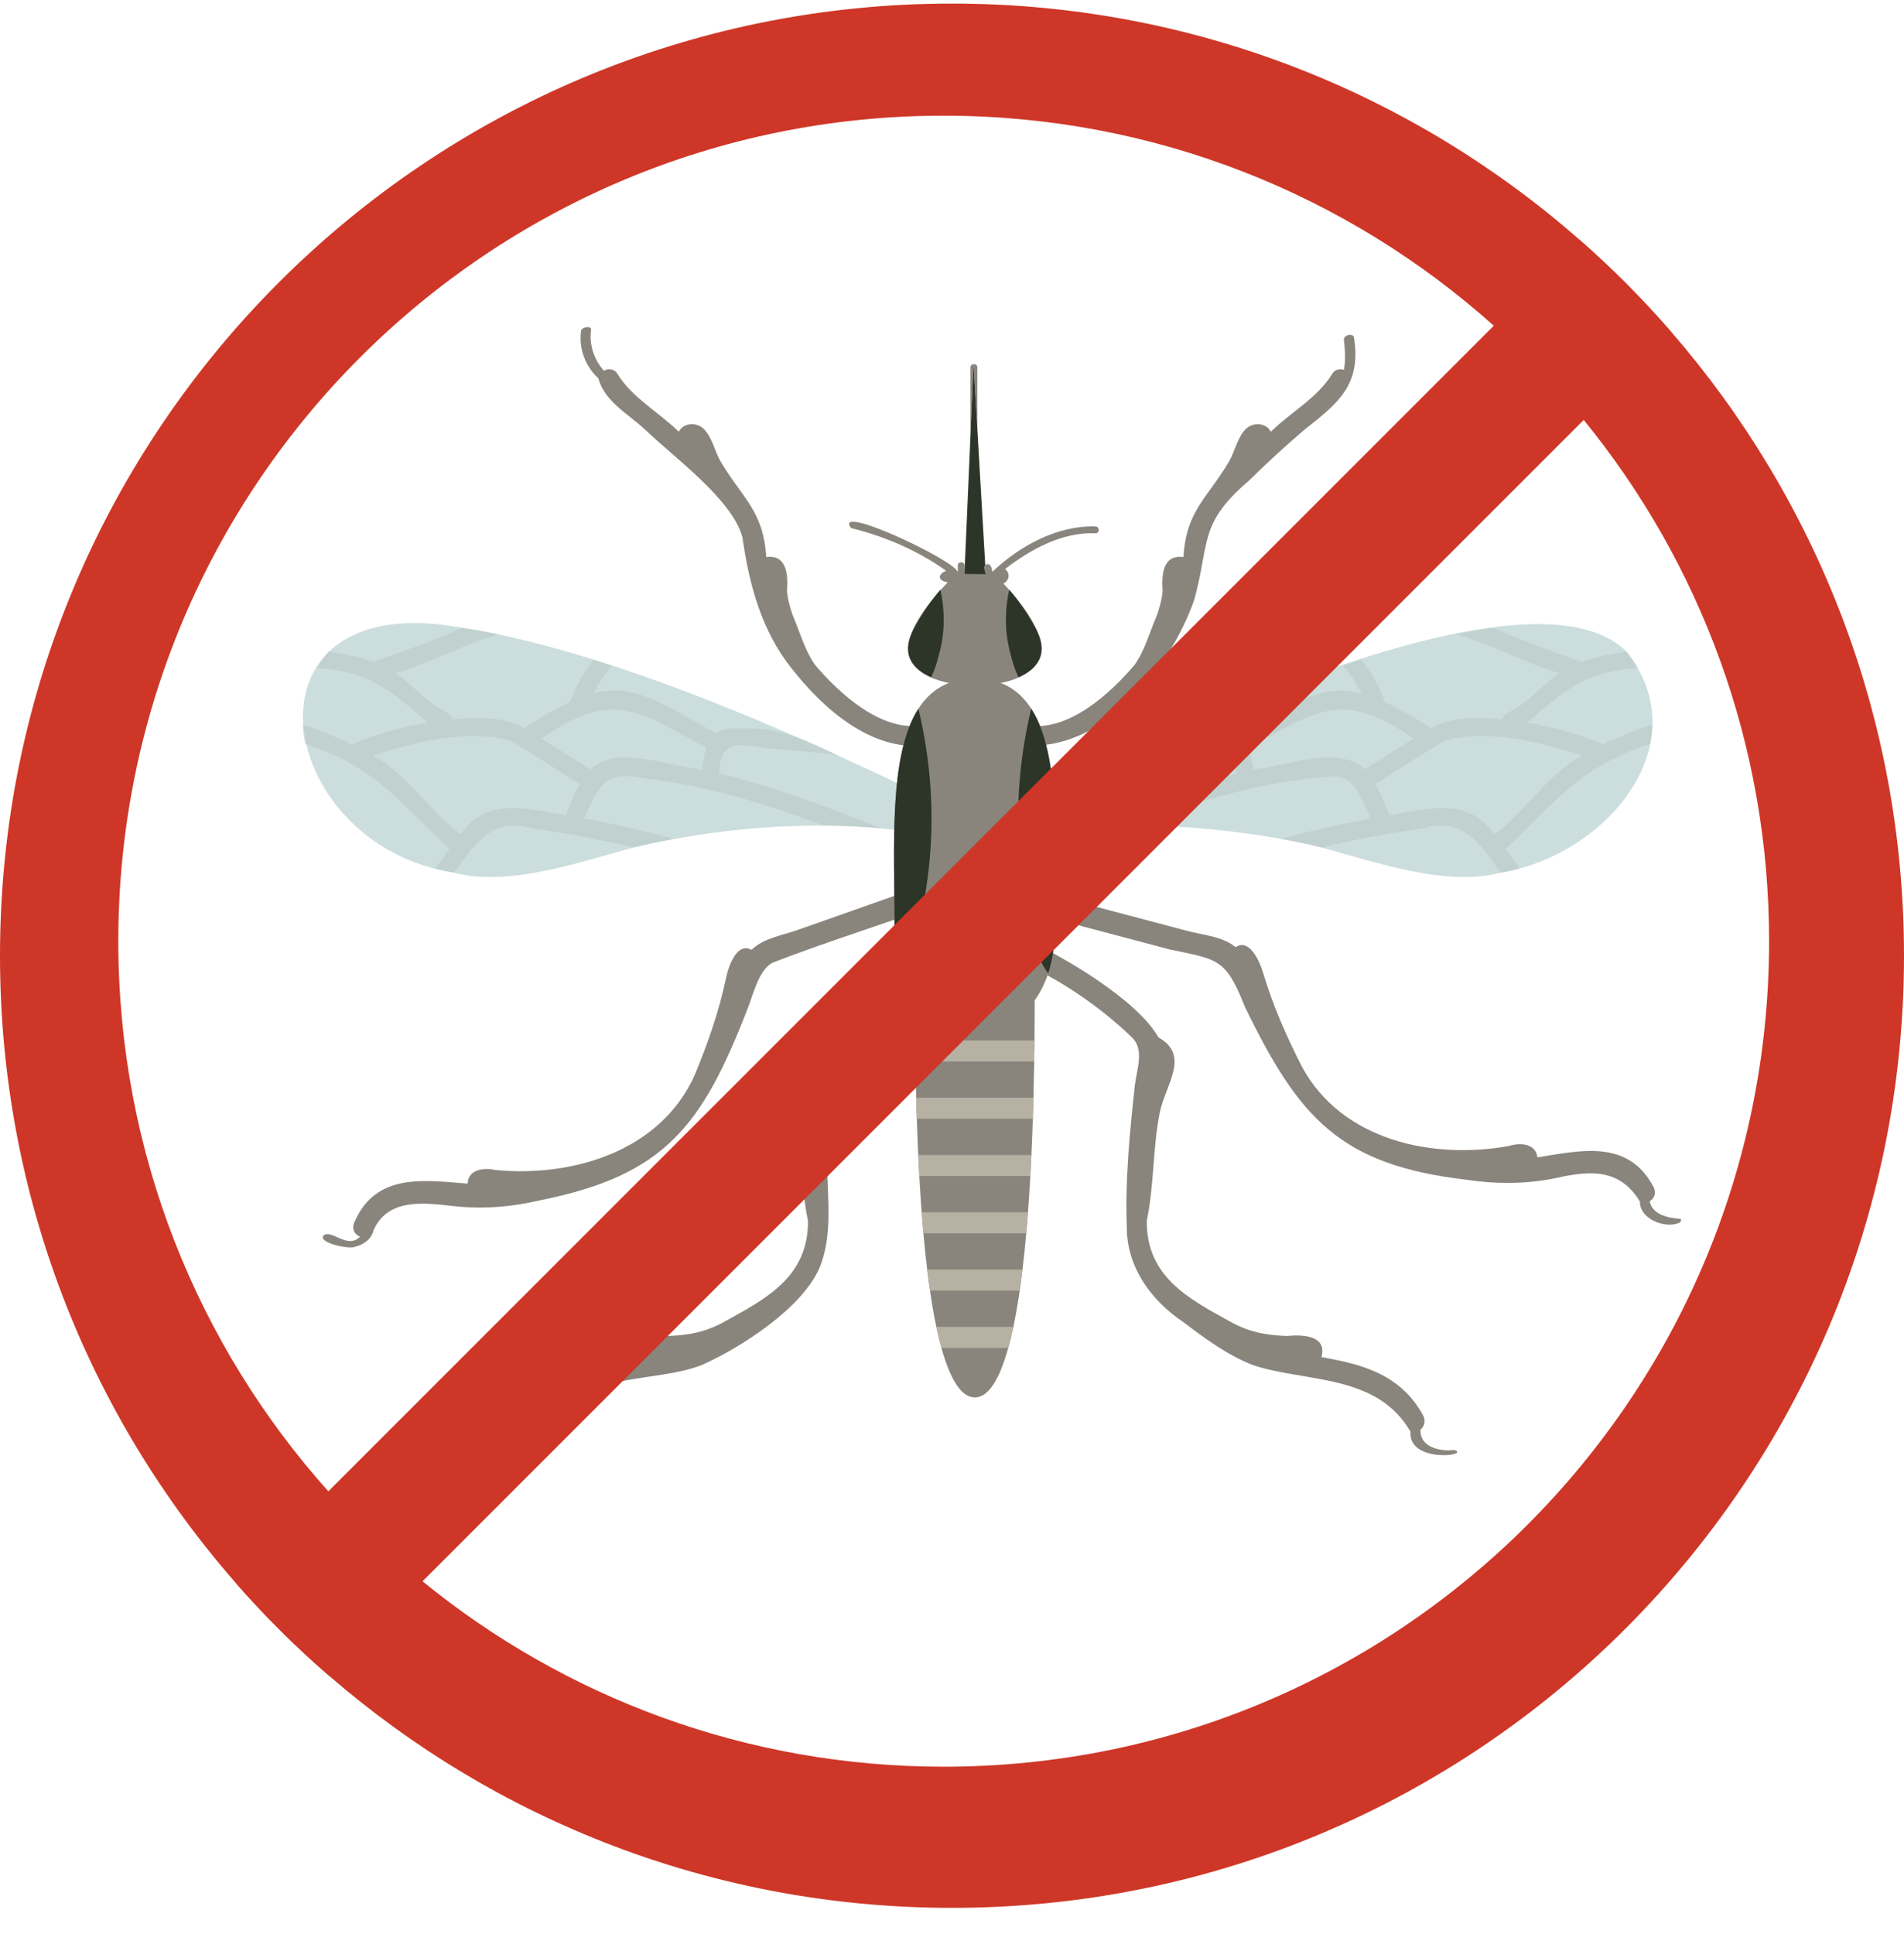 <svg width="64" height="65" viewBox="0 0 64 65" fill="none" xmlns="http://www.w3.org/2000/svg">
<g clip-path="url(#clip0_227_907)">
<path d="M31.273 31.553C29.963 32.14 27.468 33.613 26.765 34.867C25.693 35.467 26.512 36.428 26.713 37.354C26.965 38.56 26.901 39.815 27.159 41.023C27.177 42.901 25.767 43.642 24.356 44.415C23.742 44.767 23.128 44.879 22.444 44.9C21.95 44.851 21.083 44.862 21.288 45.61C19.958 45.844 18.64 46.167 17.874 47.563C17.749 47.791 17.863 48.006 18.03 48.094C17.821 48.571 17.213 48.5 16.854 48.245C16.76 48.188 16.452 48.325 16.588 48.408C17.238 48.846 18.101 48.633 18.473 47.953C19.516 46.052 21.932 46.511 23.574 45.883C24.898 45.295 26.956 43.977 27.55 42.602C27.91 41.721 27.861 40.746 27.823 39.812C27.785 38.695 27.697 37.582 27.561 36.475C27.16 34.809 27.695 34.838 28.842 33.854C29.663 33.233 30.539 32.712 31.459 32.297C31.867 32.112 31.688 31.364 31.274 31.551L31.273 31.553Z" fill="#89857D"/>
<path d="M31.928 29.448C30.241 30.044 28.553 30.64 26.866 31.236C26.342 31.43 25.68 31.514 25.261 31.922C24.788 31.66 24.504 32.41 24.407 32.857C24.171 33.988 23.791 35.065 23.355 36.12C22.209 38.698 19.236 39.575 16.638 39.321C16.288 39.235 15.732 39.293 15.719 39.779C14.273 39.67 12.633 39.397 11.91 41.081C11.809 41.315 11.933 41.5 12.102 41.562C11.676 42.001 11.159 41.3 10.874 41.523C10.677 41.774 11.763 41.996 11.928 41.902C12.209 41.84 12.487 41.648 12.553 41.356C13.048 40.205 14.393 40.446 15.295 40.54C16.26 40.64 17.208 40.563 18.162 40.338C22.349 39.501 23.6 37.831 25.111 33.947C25.322 33.433 25.483 32.627 25.96 32.358C27.742 31.66 30.39 30.832 32.207 30.149C32.634 29.998 32.352 29.299 31.928 29.449L31.928 29.448Z" fill="#89857D"/>
<path d="M30.937 24.387C29.594 24.561 28.219 23.318 27.391 22.338C27.041 21.838 26.891 21.242 26.649 20.689C26.555 20.42 26.479 20.148 26.454 19.865C26.491 19.335 26.461 18.629 25.756 18.722C25.663 17.16 24.945 16.737 24.221 15.507C24.032 15.18 23.93 14.678 23.656 14.416C23.422 14.181 22.974 14.198 22.817 14.51C22.154 13.856 21.259 13.38 20.763 12.576C20.651 12.386 20.449 12.376 20.299 12.46C19.965 12.093 19.799 11.576 19.868 11.083C19.889 10.935 19.55 10.988 19.532 11.118C19.448 11.714 19.677 12.317 20.116 12.719C20.309 13.482 21.129 13.92 21.678 14.434C22.646 15.364 24.634 16.801 24.957 18.066C25.181 19.641 25.599 21.21 26.618 22.476C27.683 23.829 29.286 25.256 31.123 25.057C31.563 24.997 31.376 24.329 30.939 24.389L30.937 24.387Z" fill="#89857D"/>
<path d="M48.891 48.731C48.423 48.793 47.709 48.642 47.75 48.044C47.872 47.939 47.936 47.756 47.832 47.564C47.066 46.167 45.748 45.845 44.418 45.61C44.625 44.867 43.752 44.85 43.262 44.9C42.577 44.879 41.963 44.768 41.35 44.416C39.939 43.642 38.529 42.9 38.547 41.023C38.804 39.815 38.74 38.56 38.992 37.353C39.194 36.429 40.011 35.467 38.941 34.867C38.235 33.611 35.746 32.142 34.433 31.553C34.019 31.366 33.84 32.114 34.249 32.298C35.634 32.925 36.942 33.8 38.05 34.867C38.472 35.278 38.214 35.919 38.146 36.476C37.975 38.043 37.817 39.658 37.875 41.224C37.866 42.58 38.696 43.71 39.77 44.43C40.514 44.993 41.276 45.557 42.133 45.885C43.913 46.467 46.286 46.163 47.413 48.119C47.332 49.186 49.447 48.92 48.892 48.731H48.891Z" fill="#89857D"/>
<path d="M56.468 40.961C56.072 40.934 55.541 40.827 55.45 40.37C55.6 40.287 55.691 40.101 55.578 39.887C54.722 38.268 53.11 38.671 51.677 38.897C51.62 38.411 51.069 38.401 50.724 38.514C48.155 38.976 45.12 38.34 43.77 35.864C43.25 34.848 42.786 33.803 42.459 32.696C42.326 32.258 41.983 31.533 41.533 31.832C41.082 31.46 40.416 31.429 39.878 31.278C39.276 31.119 38.675 30.959 38.073 30.8C36.945 30.501 35.817 30.202 34.688 29.903C34.253 29.788 34.029 30.507 34.468 30.624C35.607 30.931 38.223 31.615 39.318 31.909C40.94 32.254 41.193 32.193 41.846 33.838C43.664 37.587 45.045 39.152 49.286 39.649C50.255 39.796 51.207 39.798 52.161 39.62C53.271 39.38 54.384 39.165 55.123 40.382C55.113 40.978 55.991 41.312 56.46 41.09C56.491 41.062 56.55 40.97 56.468 40.961Z" fill="#89857D"/>
<path d="M45.508 11.325C45.457 11.187 45.157 11.267 45.173 11.415C45.207 11.747 45.24 12.101 45.172 12.431C45.033 12.382 44.868 12.412 44.772 12.577C44.275 13.381 43.38 13.856 42.717 14.51C42.56 14.199 42.113 14.181 41.878 14.417C41.604 14.678 41.502 15.18 41.313 15.508C40.587 16.742 39.873 17.155 39.779 18.722C39.072 18.631 39.043 19.333 39.08 19.865C39.055 20.149 38.978 20.42 38.884 20.69C38.641 21.243 38.493 21.844 38.139 22.343C37.312 23.32 35.937 24.56 34.596 24.387C34.159 24.328 33.972 24.997 34.412 25.056C37.102 25.24 39.32 22.491 40.14 20.168C40.675 18.242 40.269 17.617 41.981 16.154C42.585 15.558 43.211 14.983 43.857 14.434C44.999 13.534 45.772 12.919 45.508 11.325Z" fill="#89857D"/>
<path d="M30.52 26.494V27.948C27.768 27.556 24.474 27.735 21.303 28.48C19.414 28.99 17.117 29.807 15.28 29.333C9.107 28.381 7.798 19.662 15.538 21.1C20.365 21.848 26.471 24.542 30.52 26.494V26.494Z" fill="#CCDDDD"/>
<path opacity="0.42" d="M24.178 25.995C24.179 24.698 25.073 25.075 25.946 25.163C26.673 25.218 27.398 25.285 28.123 25.365C27.238 24.93 26.127 24.42 25.039 24.489C24.684 24.467 24.363 24.447 24.097 24.636C22.787 24.034 21.477 22.855 19.946 23.311C20.116 22.971 20.326 22.656 20.572 22.369C20.365 22.3 20.157 22.234 19.951 22.17C19.617 22.595 19.352 23.072 19.156 23.595C18.605 23.851 18.08 24.169 17.617 24.475C16.931 24.068 16.007 24.102 15.205 24.178C15.201 24.093 15.154 24.01 15.048 23.961C14.372 23.647 13.906 23.047 13.308 22.626C14.488 22.265 15.583 21.654 16.769 21.32C16.346 21.231 15.935 21.158 15.538 21.1C14.564 21.532 13.543 21.894 12.55 22.242C12.073 22.072 11.559 21.975 11.042 21.901C10.896 22.081 10.769 22.264 10.661 22.453C12.422 22.566 13.134 23.208 14.38 24.284C13.511 24.436 12.642 24.659 11.835 25.016C11.291 24.773 10.736 24.527 10.174 24.343C10.178 24.564 10.204 24.784 10.249 25.003C12.665 25.781 13.37 26.931 15.106 28.524C14.946 28.741 14.792 28.963 14.64 29.184C14.849 29.242 15.061 29.293 15.279 29.333C15.905 28.403 16.588 27.429 17.835 27.834C19 27.996 20.158 28.212 21.301 28.481C21.767 28.371 22.224 28.275 22.668 28.194C21.667 27.925 20.654 27.696 19.636 27.509C20.133 26.378 20.345 25.884 21.691 26.164C23.761 26.397 25.76 27.028 27.706 27.749C28.5 27.754 29.154 27.795 29.629 27.838C27.844 27.132 26.044 26.448 24.176 25.995L24.178 25.995ZM19.021 27.399C17.728 27.186 16.348 26.761 15.483 28.049C14.434 27.244 13.712 26.056 12.548 25.388C13.981 24.938 15.595 24.516 17.088 24.871C17.919 25.307 18.682 25.872 19.491 26.352C19.289 26.698 19.137 27.087 19.021 27.399ZM23.594 25.861C22.528 25.761 20.681 25.008 19.851 25.856C19.303 25.511 18.755 25.167 18.206 24.823C20.61 23.142 21.469 23.898 23.74 25.139C23.661 25.369 23.639 25.619 23.594 25.861Z" fill="#B2C1C0"/>
<path d="M35.196 26.494V27.948C35.785 27.847 37.022 27.749 38.009 27.75C39.622 27.714 42.34 27.962 44.415 28.481C46.304 28.991 48.6 29.807 50.437 29.333C54.078 28.72 57.108 24.947 54.664 21.89C51.338 18.661 38.722 24.897 35.196 26.494V26.494Z" fill="#CCDDDD"/>
<path opacity="0.42" d="M36.086 27.839C36.562 27.795 37.217 27.754 38.009 27.749C40.187 26.946 42.441 26.239 44.771 26.099C45.562 26.032 45.785 26.945 46.079 27.508C45.06 27.696 44.048 27.925 43.047 28.193C43.492 28.275 43.948 28.37 44.414 28.48C45.557 28.212 46.716 27.996 47.88 27.833C49.126 27.429 49.813 28.404 50.436 29.334C50.654 29.293 50.867 29.243 51.075 29.185C50.923 28.964 50.77 28.741 50.609 28.525C52.344 26.931 53.052 25.78 55.467 25.004C55.512 24.785 55.537 24.565 55.542 24.344C54.98 24.527 54.424 24.773 53.881 25.017C53.073 24.659 52.203 24.436 51.336 24.285C52.58 23.208 53.295 22.566 55.054 22.453C54.947 22.265 54.82 22.081 54.673 21.901C54.156 21.976 53.642 22.072 53.165 22.243C52.173 21.895 51.151 21.532 50.178 21.1C49.781 21.158 49.369 21.232 48.946 21.321C50.132 21.655 51.227 22.265 52.407 22.627C51.809 23.047 51.342 23.648 50.667 23.961C50.561 24.011 50.514 24.093 50.51 24.179C49.709 24.102 48.784 24.068 48.098 24.476C47.635 24.17 47.11 23.851 46.559 23.596C46.362 23.072 46.097 22.595 45.764 22.171C45.558 22.235 45.351 22.302 45.143 22.37C45.389 22.655 45.599 22.971 45.769 23.311C44.237 22.855 42.929 24.033 41.618 24.637C41.352 24.447 41.031 24.468 40.676 24.489C39.589 24.421 38.477 24.93 37.593 25.365C38.317 25.287 39.043 25.219 39.77 25.164C40.642 25.076 41.537 24.7 41.538 25.996C39.671 26.45 37.87 27.133 36.085 27.84L36.086 27.839ZM46.225 26.352C47.033 25.872 47.797 25.308 48.628 24.871C50.122 24.515 51.734 24.937 53.168 25.388C52.005 26.056 51.282 27.244 50.233 28.049C49.367 26.761 47.988 27.186 46.695 27.399C46.579 27.087 46.427 26.698 46.225 26.352ZM41.977 25.139C44.248 23.895 45.11 23.143 47.511 24.823C46.962 25.166 46.414 25.511 45.866 25.856C45.038 25.009 43.188 25.761 42.123 25.861C42.078 25.619 42.057 25.369 41.977 25.139Z" fill="#B2C1C0"/>
<path d="M34.779 33.46C34.779 33.98 34.777 34.484 34.772 34.971C34.769 35.211 34.766 35.446 34.763 35.677C34.756 36.097 34.748 36.502 34.738 36.895C34.732 37.136 34.725 37.371 34.717 37.601C34.703 38.024 34.688 38.43 34.669 38.82C34.658 39.061 34.646 39.297 34.633 39.526C34.609 39.953 34.583 40.358 34.553 40.745C34.535 40.988 34.516 41.224 34.496 41.451C34.458 41.885 34.415 42.291 34.369 42.669C34.34 42.917 34.309 43.152 34.277 43.376C34.21 43.828 34.138 44.235 34.063 44.595C34.008 44.853 33.951 45.088 33.891 45.301C33.57 46.462 33.181 46.965 32.768 46.965C32.355 46.965 31.966 46.462 31.645 45.301C31.585 45.088 31.528 44.852 31.473 44.595C31.397 44.235 31.325 43.828 31.26 43.376C31.227 43.151 31.196 42.916 31.166 42.669C31.12 42.292 31.078 41.886 31.039 41.451C31.019 41.224 30.999 40.988 30.981 40.745C30.952 40.359 30.926 39.954 30.901 39.526C30.888 39.296 30.877 39.061 30.866 38.82C30.847 38.43 30.833 38.024 30.818 37.601C30.81 37.371 30.803 37.136 30.797 36.895C30.787 36.502 30.778 36.097 30.772 35.677C30.769 35.446 30.765 35.211 30.763 34.971C30.758 34.485 30.756 33.981 30.756 33.46H34.781H34.779Z" fill="#89857D"/>
<path d="M35.465 31.081C35.465 31.733 35.377 32.269 35.234 32.71C34.579 34.714 32.767 34.756 32.767 34.756C32.767 34.756 30.955 34.715 30.3 32.71C30.157 32.269 30.069 31.733 30.069 31.081C30.069 28.503 29.86 25.387 30.872 23.817C31.276 23.187 31.878 22.805 32.767 22.805C33.657 22.805 34.258 23.187 34.663 23.817C35.674 25.387 35.465 28.503 35.465 31.081Z" fill="#89857D"/>
<path d="M32.725 12.237L32.621 14.633V12.348C32.621 12.277 32.672 12.24 32.725 12.237Z" fill="#89857D"/>
<path d="M32.852 14.425L32.725 12.237C32.786 12.231 32.852 12.268 32.852 12.348V14.425Z" fill="#89857D"/>
<path d="M36.819 17.923C35.697 17.881 34.656 18.455 33.784 19.123C33.97 19.269 33.928 19.505 33.728 19.616C35.572 21.545 35.509 22.948 32.676 23.063C29.844 22.847 30.125 21.35 31.859 19.571C31.521 19.521 31.505 19.307 31.802 19.183C30.846 18.498 29.741 18.028 28.603 17.746C27.99 16.896 32.153 18.854 32.194 19.232C32.197 19.158 32.199 19.083 32.194 19.009C32.193 18.859 32.426 18.858 32.426 19.009C32.431 19.082 32.423 19.221 32.42 19.294L33.137 19.299C32.973 18.938 33.321 18.786 33.354 19.221C34.27 18.346 35.529 17.66 36.821 17.691C36.97 17.699 36.97 17.93 36.821 17.922L36.819 17.923Z" fill="#89857D"/>
<path d="M31.591 21.888C31.534 22.116 31.446 22.47 31.297 22.76C30.682 22.491 30.222 21.99 30.755 21.056C31.06 20.522 31.35 20.121 31.611 19.819C31.76 20.505 31.764 21.203 31.592 21.889L31.591 21.888Z" fill="#2C3528"/>
<path d="M34.237 22.76C34.089 22.469 34 22.116 33.943 21.888C33.771 21.202 33.774 20.504 33.923 19.818C34.185 20.12 34.475 20.521 34.78 21.055C35.313 21.989 34.853 22.49 34.238 22.759L34.237 22.76Z" fill="#2C3528"/>
<path d="M34.772 34.97C34.769 35.21 34.766 35.445 34.763 35.676H30.77C30.767 35.445 30.763 35.21 30.762 34.97H34.773H34.772Z" fill="#B7B1A3"/>
<path d="M34.738 36.895C34.732 37.135 34.725 37.37 34.717 37.6H30.816C30.808 37.37 30.801 37.135 30.795 36.895H34.737H34.738Z" fill="#B7B1A3"/>
<path d="M34.669 38.819C34.658 39.06 34.646 39.296 34.634 39.525H30.9C30.887 39.295 30.875 39.06 30.864 38.819H34.669Z" fill="#B7B1A3"/>
<path d="M34.553 40.744C34.535 40.987 34.516 41.222 34.496 41.45H31.037C31.018 41.222 30.998 40.987 30.98 40.744H34.554H34.553Z" fill="#B7B1A3"/>
<path d="M34.369 42.669C34.34 42.916 34.309 43.151 34.277 43.374H31.259C31.227 43.15 31.195 42.915 31.165 42.669H34.369Z" fill="#B7B1A3"/>
<path d="M34.063 44.594C34.007 44.852 33.95 45.087 33.89 45.3H31.643C31.583 45.087 31.526 44.851 31.471 44.594H34.062H34.063Z" fill="#B7B1A3"/>
<path d="M31.271 28.613C31.211 29.442 31.085 30.27 30.894 31.081C30.765 31.631 30.66 32.267 30.3 32.71C30.157 32.269 30.068 31.733 30.068 31.081C30.068 28.503 29.859 25.387 30.871 23.817C31.245 25.384 31.39 27.002 31.271 28.613Z" fill="#2C3528"/>
<path d="M35.465 31.081C35.465 31.733 35.377 32.269 35.234 32.71C34.873 32.266 34.769 31.631 34.639 31.081C34.448 30.27 34.322 29.443 34.262 28.613C34.144 27.002 34.287 25.384 34.663 23.817C35.674 25.387 35.465 28.503 35.465 31.081Z" fill="#2C3528"/>
<path d="M33.135 19.3L32.419 19.295C32.49 17.636 32.655 13.857 32.725 12.237C32.807 13.637 33.033 17.542 33.118 18.995C33.052 19.079 33.118 19.206 33.135 19.299V19.3Z" fill="#2C3528"/>
<path d="M33.135 19.3C33.112 19.227 33.095 19.15 33.089 19.071C33.087 19.042 33.098 19.015 33.118 18.996L33.135 19.3Z" fill="#89857D"/>
<path d="M56.184 11.164L53.234 14.114L14.202 53.146L11.043 56.305C9.939 55.348 8.901 54.316 7.939 53.218L11.036 50.121L50.209 10.948L53.096 8.061C54.194 9.023 55.226 10.06 56.183 11.165L56.184 11.164Z" fill="#CE3728"/>
<path d="M56.184 11.165C55.227 10.061 54.195 9.023 53.097 8.06C47.464 3.117 40.083 0.12 32 0.12C14.327 0.12 0 14.447 0 32.12C0 40.202 2.997 47.585 7.94 53.217C8.902 54.315 9.939 55.347 11.044 56.305C16.658 61.173 23.985 64.12 32 64.12C49.673 64.12 64 49.793 64 32.12C64 24.105 61.054 16.779 56.185 11.164L56.184 11.165ZM31.721 59.376C25.078 59.376 18.98 57.041 14.203 53.145C13.069 52.222 12.01 51.21 11.036 50.121C6.646 45.213 3.977 38.735 3.977 31.631C3.977 16.31 16.398 3.888 31.721 3.888C38.824 3.888 45.304 6.557 50.21 10.946C51.299 11.921 52.311 12.979 53.234 14.113C57.129 18.89 59.465 24.988 59.465 31.631C59.465 46.954 47.044 59.376 31.721 59.376Z" fill="#CE3728"/>
</g>
<defs>
<clipPath id="clip0_227_907">
<rect width="64" height="64" fill="white" transform="translate(0 0.12)"/>
</clipPath>
</defs>
</svg>
